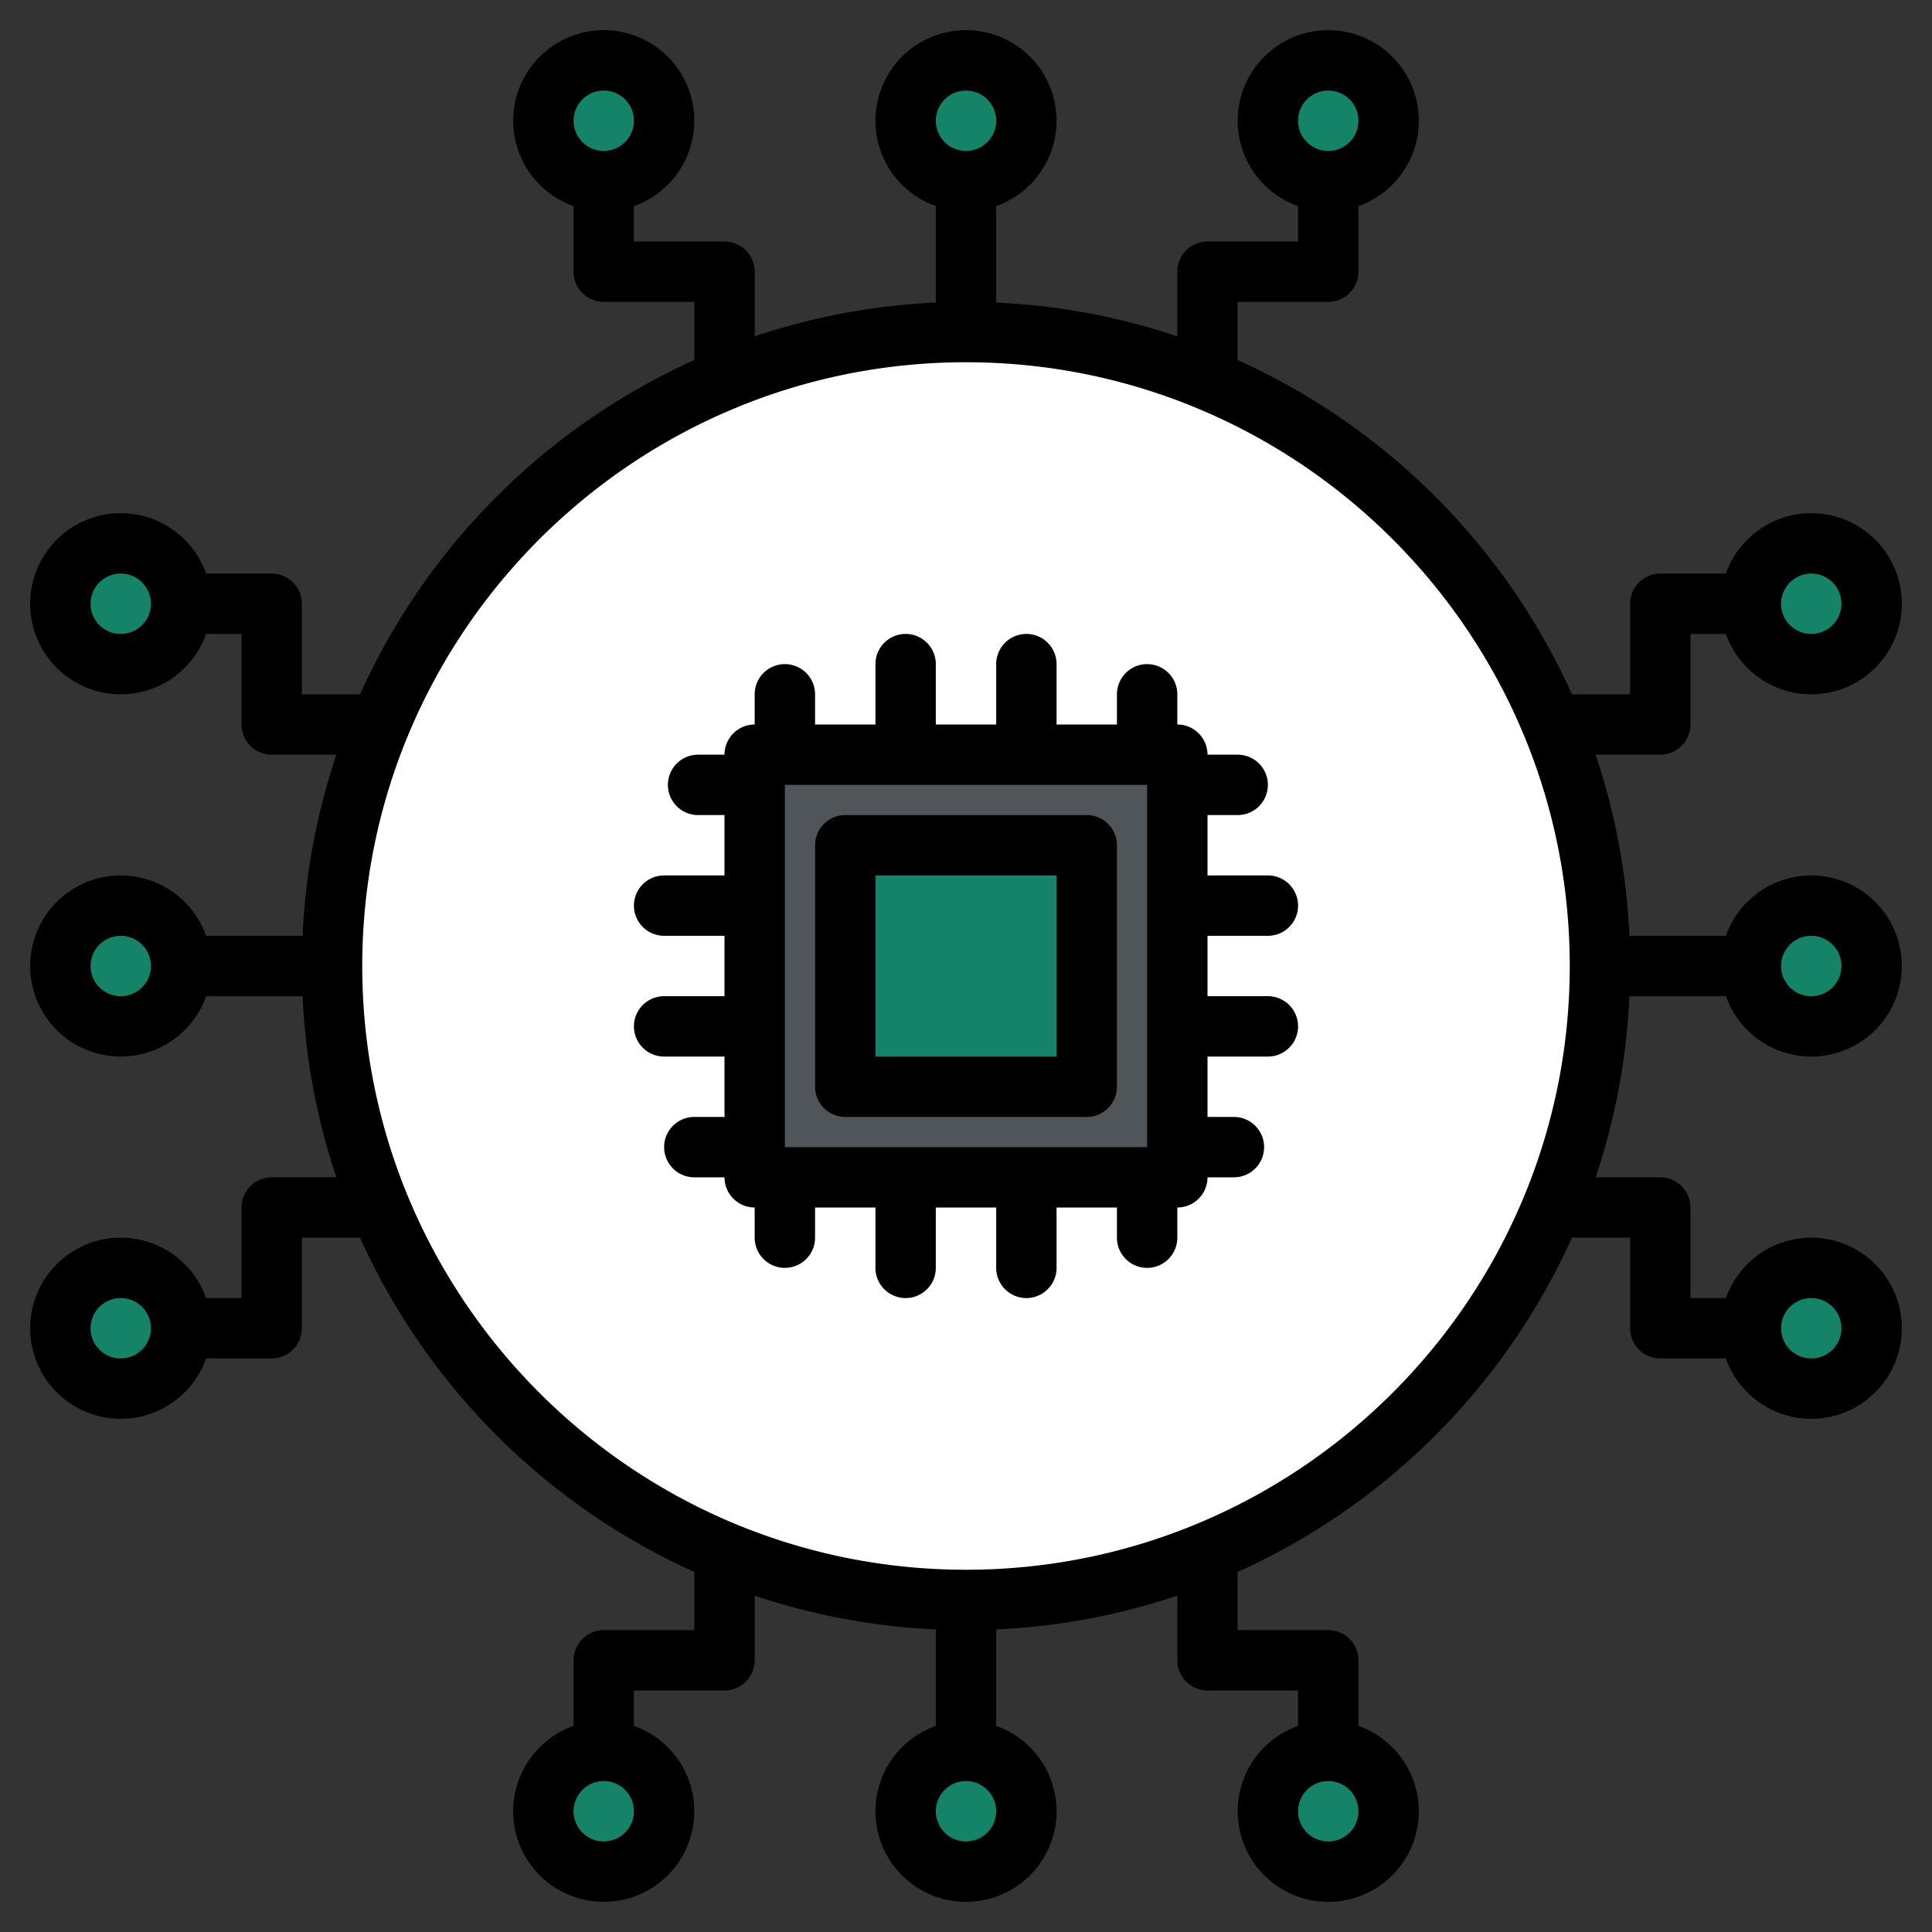 <svg xmlns="http://www.w3.org/2000/svg" viewBox="0 0 512 512" id="AiChip"><rect x="0" y="0" width="512" height="512" fill="#333333" stroke="none"/><circle cx="256.25" cy="255.75" r="168" fill="#ffffff" class="colorc6c5ca svgShape"></circle><circle cx="480.25" cy="255.75" r="16" fill="#158368" class="colorffda44 svgShape"></circle><circle cx="32.25" cy="255.75" r="16" fill="#158368" class="colorffda44 svgShape"></circle><circle cx="32.25" cy="159.75" r="16" fill="#158368" class="colorffda44 svgShape"></circle><circle cx="32.25" cy="351.75" r="16" fill="#158368" class="colorffda44 svgShape"></circle><circle cx="480.25" cy="351.75" r="16" fill="#158368" class="colorffda44 svgShape"></circle><circle cx="480.25" cy="159.75" r="16" fill="#158368" class="colorffda44 svgShape"></circle><circle cx="256.25" cy="31.75" r="16" fill="#158368" class="colorffda44 svgShape"></circle><circle cx="256.25" cy="479.75" r="16" fill="#158368" class="colorffda44 svgShape"></circle><circle cx="160.25" cy="479.75" r="16" fill="#158368" class="colorffda44 svgShape"></circle><circle cx="352.25" cy="479.75" r="16" fill="#158368" class="colorffda44 svgShape"></circle><circle cx="352.25" cy="31.75" r="16" fill="#158368" class="colorffda44 svgShape"></circle><circle cx="160.25" cy="31.75" r="16" fill="#158368" class="colorffda44 svgShape"></circle><rect width="112" height="112" x="200.25" y="199.75" fill="#505559" class="color57565c svgShape"></rect><rect width="64" height="64" x="224.25" y="223.75" fill="#158368" class="colorffda44 svgShape"></rect><g fill="#000000" class="color000000 svgShape"><path d="M288,216H224a8,8,0,0,0-8,8v64a8,8,0,0,0,8,8h64a8,8,0,0,0,8-8V224A8,8,0,0,0,288,216Zm-8,64H232V232h48Z" fill="#000000" class="color000000 svgShape"></path><path d="M457.38,264a24,24,0,1,0,0-16H431.81a174.932,174.932,0,0,0-8.95-48H440a8,8,0,0,0,8-8V168h9.38a24,24,0,1,0,0-16H440a8,8,0,0,0-8,8v24H416.59A177.085,177.085,0,0,0,328,95.41V80h24a8,8,0,0,0,8-8V54.62a24,24,0,1,0-16,0V64H320a8,8,0,0,0-8,8V89.14a174.932,174.932,0,0,0-48-8.95V54.62a24,24,0,1,0-16,0V80.19a174.932,174.932,0,0,0-48,8.95V72a8,8,0,0,0-8-8H168V54.62a24,24,0,1,0-16,0V72a8,8,0,0,0,8,8h24V95.41A177.085,177.085,0,0,0,95.41,184H80V160a8,8,0,0,0-8-8H54.62a24,24,0,1,0,0,16H64v24a8,8,0,0,0,8,8H89.14a174.932,174.932,0,0,0-8.95,48H54.62a24,24,0,1,0,0,16H80.19a174.932,174.932,0,0,0,8.95,48H72a8,8,0,0,0-8,8v24H54.62a24,24,0,1,0,0,16H72a8,8,0,0,0,8-8V328H95.41A177.085,177.085,0,0,0,184,416.59V432H160a8,8,0,0,0-8,8v17.38a24,24,0,1,0,16,0V448h24a8,8,0,0,0,8-8V422.86a174.932,174.932,0,0,0,48,8.95v25.57a24,24,0,1,0,16,0V431.81a174.932,174.932,0,0,0,48-8.95V440a8,8,0,0,0,8,8h24v9.38a24,24,0,1,0,16,0V440a8,8,0,0,0-8-8H328V416.59A177.085,177.085,0,0,0,416.59,328H432v24a8,8,0,0,0,8,8h17.38a24,24,0,1,0,0-16H448V320a8,8,0,0,0-8-8H422.86a174.932,174.932,0,0,0,8.95-48ZM480,248a8,8,0,1,1-8,8A8.011,8.011,0,0,1,480,248Zm0-96a8,8,0,1,1-8,8A8.011,8.011,0,0,1,480,152ZM352,24a8,8,0,1,1-8,8A8.011,8.011,0,0,1,352,24ZM160,40a8,8,0,1,1,8-8A8.011,8.011,0,0,1,160,40ZM32,168a8,8,0,1,1,8-8A8.011,8.011,0,0,1,32,168Zm0,96a8,8,0,1,1,8-8A8.011,8.011,0,0,1,32,264Zm0,96a8,8,0,1,1,8-8A8.011,8.011,0,0,1,32,360ZM160,488a8,8,0,1,1,8-8A8.011,8.011,0,0,1,160,488Zm192-16a8,8,0,1,1-8,8A8.011,8.011,0,0,1,352,472ZM256,24a8,8,0,1,1-8,8A8.011,8.011,0,0,1,256,24Zm0,464a8,8,0,1,1,8-8A8.011,8.011,0,0,1,256,488Zm0-72c-88.22,0-160-71.78-160-160S167.78,96,256,96s160,71.78,160,160S344.22,416,256,416Zm224-72a8,8,0,1,1-8,8A8.011,8.011,0,0,1,480,344Z" fill="#000000" class="color000000 svgShape"></path><path d="M336,264H320V248h16a8,8,0,0,0,0-16H320V216h8a8,8,0,0,0,0-16h-8a8,8,0,0,0-8-8v-8a8,8,0,0,0-16,0v8H280V176a8,8,0,0,0-16,0v16H248V176a8,8,0,0,0-16,0v16H216v-8a8,8,0,0,0-16,0v8a8,8,0,0,0-8,8h-7a8,8,0,0,0,0,16h7v16H176a8,8,0,0,0,0,16h16v16H176a8,8,0,0,0,0,16h16v16h-8a8,8,0,0,0,0,16h8a8,8,0,0,0,8,8v8a8,8,0,0,0,16,0v-8h16v16a8,8,0,0,0,16,0V320h16v16a8,8,0,0,0,16,0V320h16v8a8,8,0,0,0,16,0v-8a8,8,0,0,0,8-8h7a8,8,0,0,0,0-16h-7V280h16a8,8,0,0,0,0-16Zm-32,40H208V208h96Z" fill="#000000" class="color000000 svgShape"></path></g></svg>